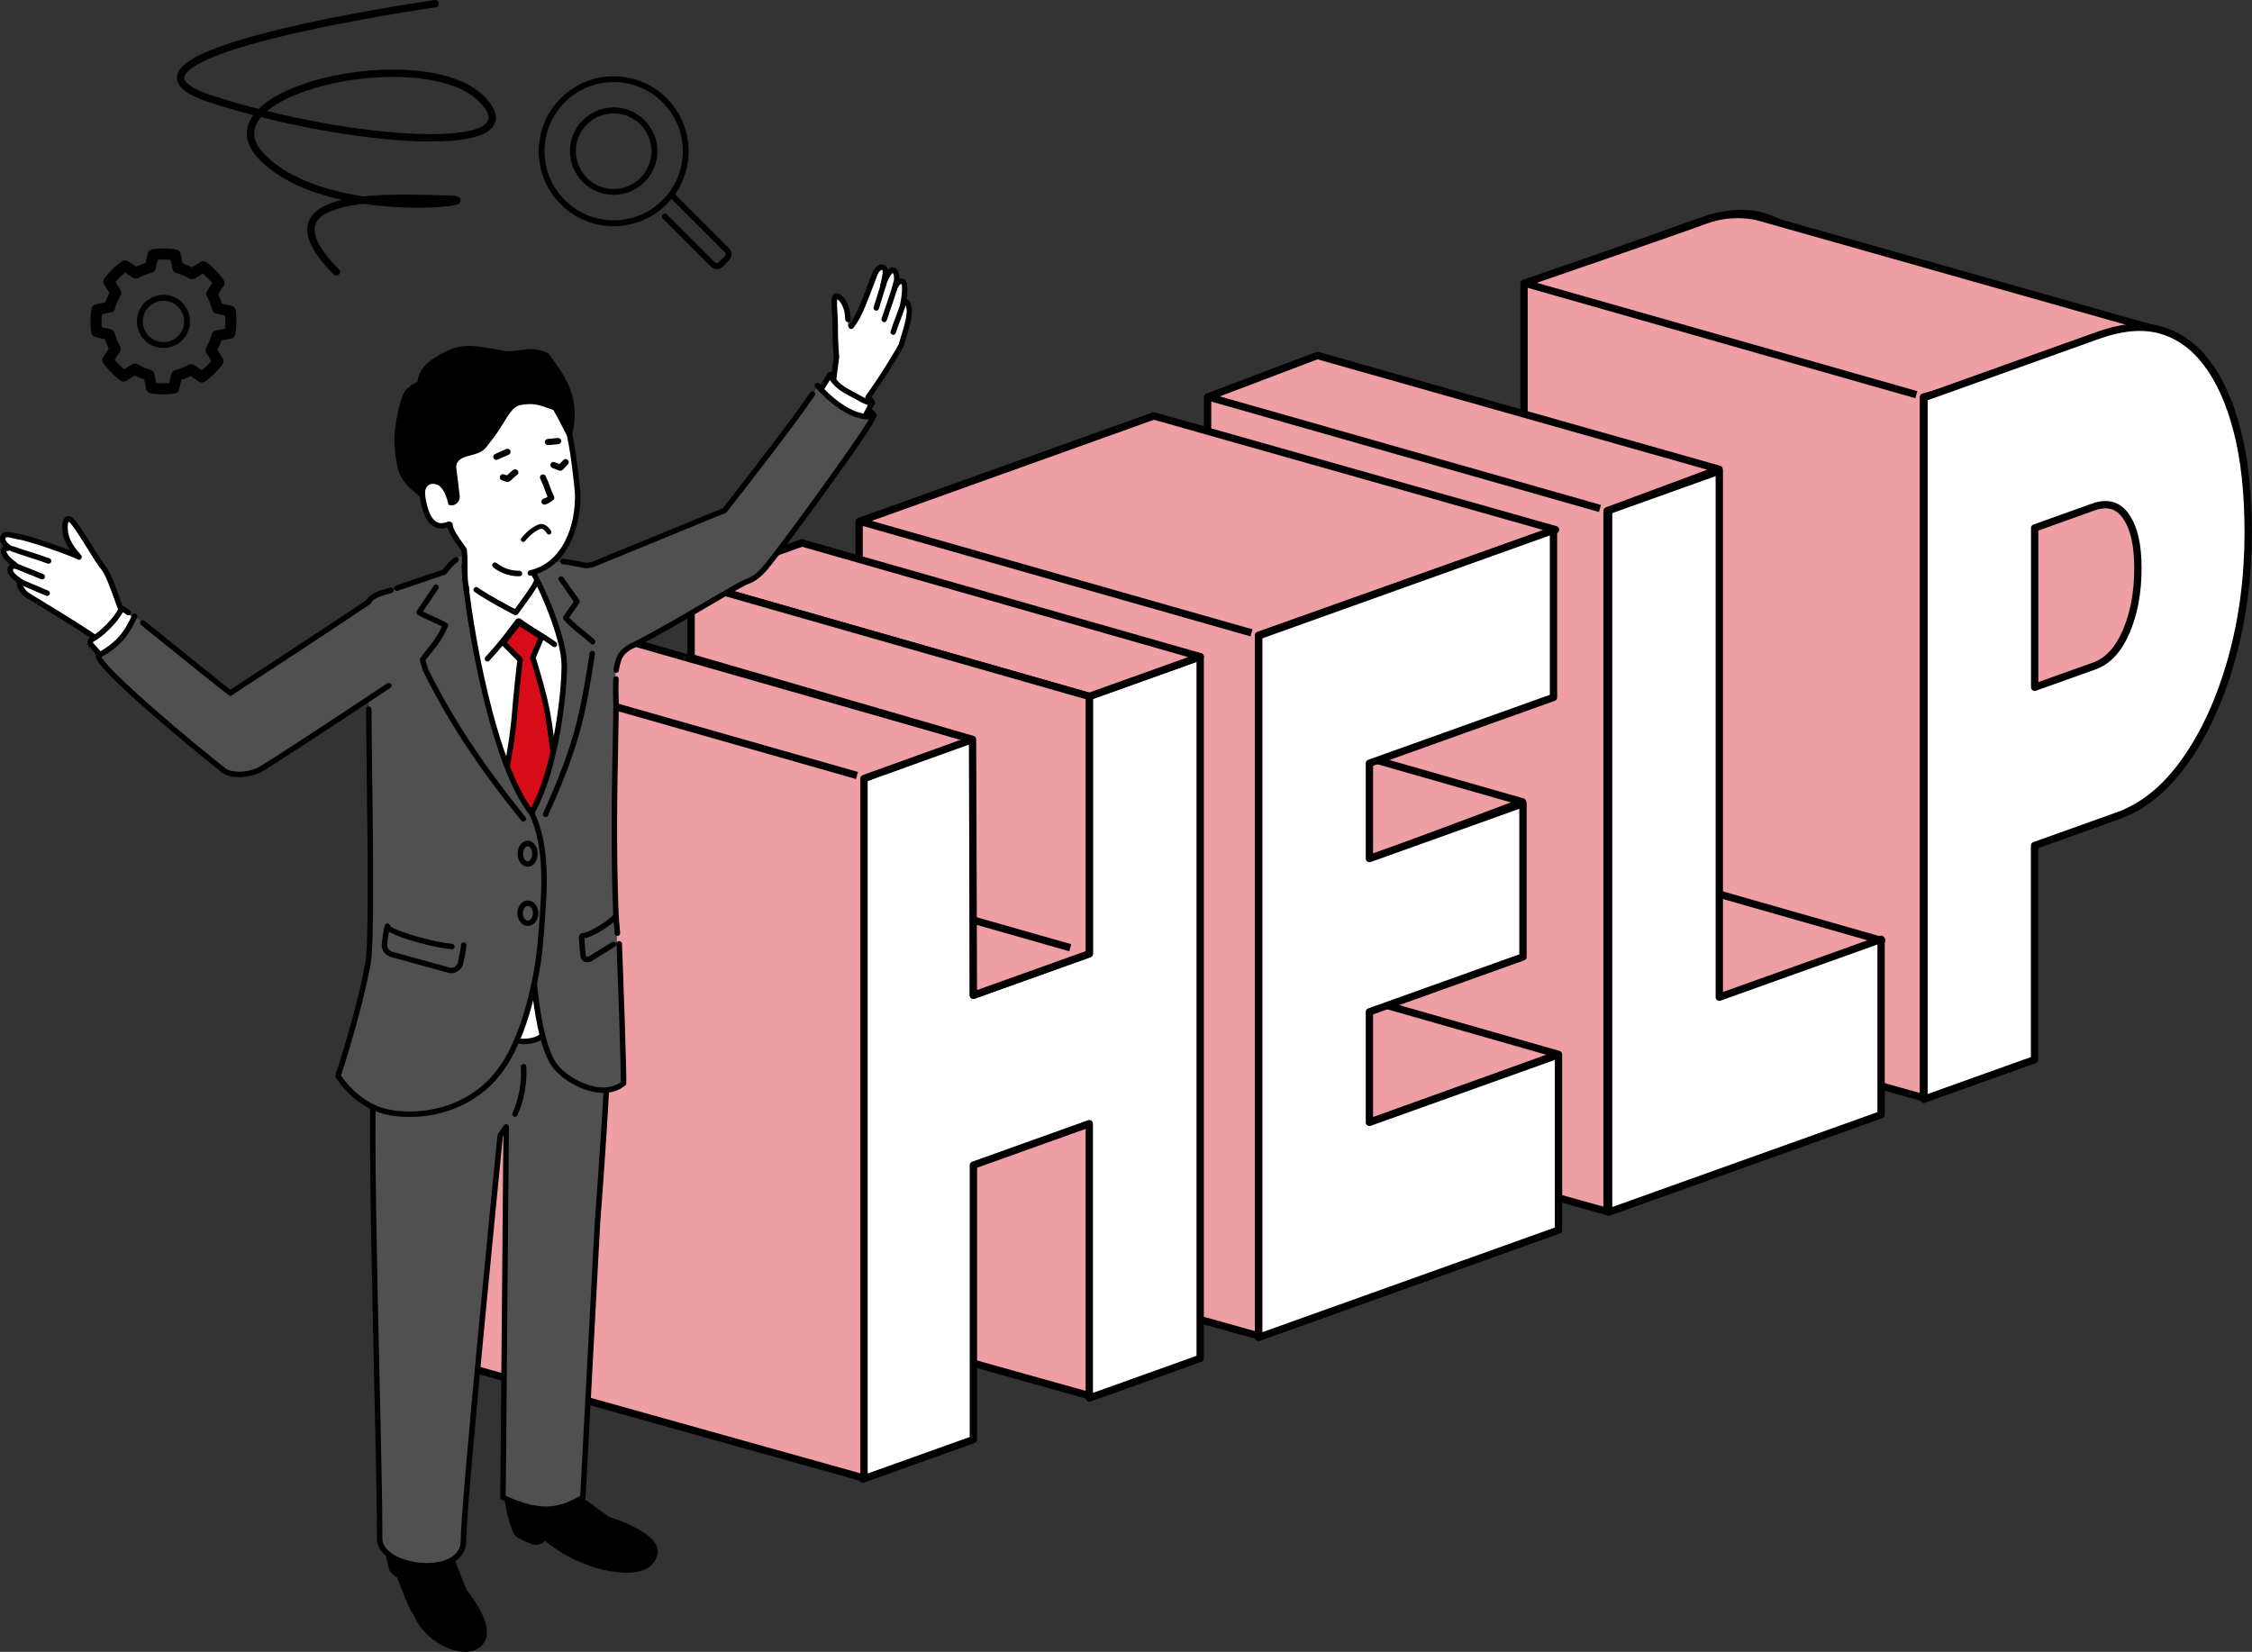 <?xml version="1.0" encoding="UTF-8"?>
<svg id="_レイヤー_2" data-name="レイヤー 2" xmlns="http://www.w3.org/2000/svg" width="414.68" height="304.18" viewBox="0 0 414.68 304.18">
  <rect x="0" y="0" width="414.68" height="304.18" fill="#333333" stroke="none"/>
  <defs>
    <style>
      .cls-1, .cls-2, .cls-3, .cls-4, .cls-5 {
        stroke-width: 0px;
      }

      .cls-1, .cls-6 {
        fill: #d70c18;
      }

      .cls-2 {
        fill: #000;
      }

      .cls-3 {
        fill: #505050;
      }

      .cls-7, .cls-8, .cls-6, .cls-9, .cls-10, .cls-11 {
        stroke: #000;
      }

      .cls-7, .cls-8, .cls-6, .cls-11 {
        stroke-width: 1.35px;
      }

      .cls-7, .cls-8, .cls-9, .cls-10 {
        fill: none;
      }

      .cls-7, .cls-6, .cls-10, .cls-11 {
        stroke-linejoin: round;
      }

      .cls-8, .cls-9 {
        stroke-miterlimit: 10;
      }

      .cls-8, .cls-9, .cls-10 {
        stroke-linecap: round;
      }

      .cls-4 {
        fill: #a7a7a7;
      }

      .cls-5 {
        fill: #fff;
      }

      .cls-9 {
        stroke-width: .88px;
      }

      .cls-10 {
        stroke-width: 2.03px;
      }

      .cls-11 {
        fill: #ef9ea3;
      }
    </style>
  </defs>
  <g id="_レイヤー_1-2" data-name="レイヤー 1">
    <g>
      <path class="cls-8" d="M80.13.68S13.9,10.14,38.9,18.25c25.01,8.11,60.42,10.81,49.81,0-10.61-10.81-52.57-1.5-40.38,10.74,12.19,12.24,43.3,7.85,34.17,7.68s-36.02-2.08-20.55,13.41"/>
      <g>
        <g>
          <path class="cls-7" d="M85.54,251.43V122.22l20.38-7.29v47.39l21.34-7.64v-47.39l20.42-7.31v129.21l-20.42,7.31v-50.53l-21.34,7.64v50.53l-20.38,7.29Z"/>
          <path class="cls-7" d="M158.46,225.33V96.12l54.28-19.43v30.78l-33.9,12.13v17.55l28.28-10.12v28.23l-28.28,10.12v20.35l34.82-12.46v32.3l-55.2,19.75Z"/>
          <path class="cls-7" d="M222.89,202.27V73.06l20.38-7.29v96.91l29.79-10.66v32.3l-50.17,17.95Z"/>
          <path class="cls-7" d="M280.96,181.49V52.28l31.98-11.45c4.45-1.59,8.31-1.93,11.58-1.01,3.27.92,6.07,2.89,8.38,5.9,2.47,3.19,4.38,7.41,5.73,12.66,1.36,5.25,2.03,11.5,2.03,18.73,0,8.25-1.03,16.04-3.08,23.36-2.06,7.32-4.88,13.53-8.48,18.63-3.59,5.1-7.74,8.49-12.43,10.17l-15.35,5.49v39.42l-20.38,7.29ZM301.34,105.61l10.97-3.92c2.5-.89,4.46-3.01,5.89-6.35,1.43-3.34,2.15-7.21,2.15-11.62s-.72-7.42-2.15-9.53c-1.43-2.12-3.46-2.71-6.08-1.77l-10.78,3.86v29.33Z"/>
        </g>
        <polygon class="cls-11" points="408.2 115.21 377.43 64.15 305.12 100.65 374.81 126.99 408.2 115.21"/>
        <path class="cls-11" d="M280.62,181.56l73.56,20.59V73.12l43.55-12.24-73.97-20.95s-4.58-1.31-9.82.65-33.31,11.59-33.31,11.59v129.39Z"/>
        <polygon class="cls-11" points="346.49 173.2 273.17 152.26 243.58 162.84 316.9 183.79 346.49 173.2"/>
        <polygon class="cls-11" points="222.36 202.51 295.92 223.09 295.92 94.07 316.55 86.41 242.58 65.46 222.36 73.12 222.36 202.51"/>
        <polygon class="cls-11" points="280.37 147.67 207.05 126.72 178.77 137.31 252.09 158.26 280.37 147.67"/>
        <polygon class="cls-11" points="286.92 194.15 213.6 173.2 178.77 185.75 252.09 206.7 286.92 194.15"/>
        <polygon class="cls-11" points="158.2 225.42 231.76 246.01 231.76 116.98 286.44 97.54 212.46 76.59 158.2 96.03 158.2 225.42"/>
        <polygon class="cls-11" points="127.43 236.55 201 257.13 201 128.11 127.44 107.16 127.43 236.55"/>
        <g>
          <g>
            <path class="cls-5" d="M158.86,272.38v-129.21l20.38-7.29v47.39l21.34-7.64v-47.39l20.42-7.31v129.21l-20.42,7.31v-50.53l-21.34,7.64v50.53l-20.38,7.29Z"/>
            <path class="cls-5" d="M231.78,246.28V117.07l54.28-19.43v30.78l-33.9,12.13v17.55l28.28-10.12v28.23l-28.28,10.12v20.35l34.82-12.46v32.3l-55.2,19.75Z"/>
            <path class="cls-5" d="M296.21,223.22V94.01l20.38-7.29v96.91l29.79-10.66v32.3l-50.17,17.95Z"/>
            <path class="cls-5" d="M354.28,202.44V73.23l31.98-11.45c4.45-1.59,8.31-1.93,11.58-1.01,3.27.92,6.07,2.89,8.38,5.9,2.47,3.19,4.38,7.41,5.73,12.66,1.36,5.25,2.03,11.5,2.03,18.73,0,8.25-1.03,16.04-3.08,23.36-2.06,7.32-4.88,13.53-8.48,18.63-3.59,5.1-7.74,8.49-12.43,10.17l-15.35,5.49v39.42l-20.38,7.29ZM374.66,126.56l10.97-3.92c2.5-.89,4.46-3.01,5.89-6.35,1.43-3.34,2.15-7.21,2.15-11.62s-.72-7.42-2.15-9.53c-1.43-2.12-3.46-2.71-6.08-1.77l-10.78,3.86v29.33Z"/>
          </g>
          <g>
            <path class="cls-7" d="M158.86,272.38v-129.21l20.38-7.29v47.39l21.34-7.64v-47.39l20.42-7.31v129.21l-20.42,7.31v-50.53l-21.34,7.64v50.53l-20.38,7.29Z"/>
            <path class="cls-7" d="M231.78,246.28V117.07l54.28-19.43v30.78l-33.9,12.13v17.55l28.28-10.12v28.23l-28.28,10.12v20.35l34.82-12.46v32.3l-55.2,19.75Z"/>
            <path class="cls-7" d="M296.21,223.22V94.01l20.38-7.29v96.91l29.79-10.66v32.3l-50.17,17.95Z"/>
            <path class="cls-7" d="M354.28,202.44V73.23l31.98-11.45c4.45-1.59,8.31-1.93,11.58-1.01,3.27.92,6.07,2.89,8.38,5.9,2.47,3.19,4.38,7.41,5.73,12.66,1.36,5.25,2.03,11.5,2.03,18.73,0,8.25-1.03,16.04-3.08,23.36-2.06,7.32-4.88,13.53-8.48,18.63-3.59,5.1-7.74,8.49-12.43,10.17l-15.35,5.49v39.42l-20.38,7.29ZM374.66,126.56l10.97-3.92c2.5-.89,4.46-3.01,5.89-6.35,1.43-3.34,2.15-7.21,2.15-11.62s-.72-7.42-2.15-9.53c-1.43-2.12-3.46-2.71-6.08-1.77l-10.78,3.86v29.33Z"/>
          </g>
        </g>
        <polygon class="cls-11" points="85.54 251.61 159.1 272.19 159.1 143.36 179.08 136.16 105.76 115.21 85.54 122.41 85.54 251.61"/>
        <polygon class="cls-11" points="221 120.93 147.68 99.98 127.26 107.29 200.58 128.24 221 120.93"/>
        <polygon class="cls-11" points="127.26 107.29 127.26 121.1 179.08 136.16 179.24 183.27 200.58 175.63 200.58 128.24 127.26 107.29"/>
        <line class="cls-6" x1="179.24" y1="169.44" x2="197.08" y2="174.52"/>
        <line class="cls-7" x1="85.54" y1="122.22" x2="157.8" y2="142.8"/>
        <line class="cls-7" x1="158.19" y1="95.96" x2="230.45" y2="116.54"/>
        <line class="cls-7" x1="222.35" y1="73.05" x2="294.61" y2="93.63"/>
        <line class="cls-7" x1="280.61" y1="52.1" x2="352.87" y2="72.68"/>
      </g>
      <g>
        <g>
          <polygon class="cls-5" points="160.8 76.42 159.81 75.49 159.18 76.79 160.8 76.42"/>
          <g>
            <path class="cls-5" d="M159.93,74.02c-.98.22-2.12-.29-3.14-.72-.92-.39-1.69-1.08-2.34-1.83-.67-.76-1.5-1.57-1.58-2.51.66.13,1.91.48,2.11.57.66.31,1.32.63,1.95.99,1.17.67,3.01,2.41,3.7,3.61-.17.04-.53-.15-.69-.12Z"/>
            <path class="cls-2" d="M160.58,74.64c-.15,0-.3-.04-.44-.08-.05-.01-.1-.03-.14-.04-1.09.22-2.26-.27-3.29-.71l-.11-.05c-.87-.37-1.69-1.01-2.53-1.96-.08-.09-.17-.19-.25-.28-.64-.72-1.37-1.53-1.45-2.51-.01-.16.05-.31.17-.42.12-.11.28-.15.43-.12.66.13,1.96.49,2.22.61.78.36,1.41.68,1.99,1.01,1.17.67,3.12,2.47,3.89,3.79.08.14.09.31.03.46-.06.15-.2.26-.35.29-.05.01-.11.02-.16.02ZM153.63,69.66c.23.4.59.8.94,1.19.09.1.18.2.26.29.73.84,1.44,1.39,2.16,1.7l.11.05c.82.35,1.74.74,2.49.68-.81-.97-2.04-2.09-2.93-2.6-.55-.32-1.16-.63-1.91-.97-.11-.05-.61-.19-1.13-.33Z"/>
          </g>
          <g>
            <path class="cls-5" d="M152.94,72.63l.57-3.15.05-.23.46-3.5c-.19-2.29-.24-3.42-.23-5.62,0-2.3-.41-3.78.45-5.18.66-1.08,1.35.2,1.76,2.53.15.83.17,1.93.16,2.44l-.04.13.74-.1c.7-.85,1.43-2.31,1.94-3.51.57-1.34,1.21-3.49,1.34-3.85.64-1.68,1.66-3.26,2.19-3.31.53-.05.58,1.45.35,2.29,0,0,.46-1.52,1.68-1.78.54-.12,1.01.74.67,2.15l-.36,1.32s.55-1.82,1.55-1.39c.82.34.03,4.19.03,4.19,0,0,.68-1,.95-.17.32,1,.15,1.64-.04,2.89-.18,1.25-.86,3.49-1.23,4.8-.09.3-3.16,5.51-6.11,9.58l-.04-.15-2.09,2.17-4.77-2.54Z"/>
            <path class="cls-2" d="M159.84,73.66c-.1,0-.21-.03-.29-.1-.23-.16-.28-.48-.11-.7,2.91-4.02,5.86-9.02,6.04-9.46.09-.32.22-.75.37-1.22.38-1.22.84-2.73.97-3.61.18-1.2.22-1.51-.03-2.33-.04.04-.09.08-.13.13-.15.18-.4.24-.61.14-.21-.1-.32-.33-.28-.56.33-1.62.43-3.28.23-3.64-.06-.02-.11,0-.15.01-.28.13-.57.72-.68,1.08-.08.26-.36.41-.62.34-.26-.08-.42-.35-.35-.62l.36-1.32c.19-.8-.02-1.37-.17-1.54-.53.38-1.09,1.71-1.34,2.59-.07.27-.35.43-.62.35-.27-.07-.43-.35-.36-.62.18-.67.36-1.53.46-2.23.06-.39-.04-.61-.13-.64-.14-.04-.52.19-.82.9-.04.1-.21.54-.44,1.15-.55,1.46-1.48,3.9-1.89,4.85-.43,1.01-1.27,2.84-2.16,3.81-.19.21-.51.22-.71.03-.21-.19-.22-.51-.03-.71.57-.62,1.29-1.91,1.97-3.52.4-.94,1.32-3.37,1.87-4.82.23-.62.4-1.06.45-1.17.56-1.36,1.43-1.65,2.02-1.49.37.1.71.42.84.94.15-.16.31-.28.48-.37.31-.16.67-.12.97.11.39.3.71.99.67,1.9.26-.07.53-.05.79.06.49.21.95,1.04.51,3.75.03,0,.06,0,.08.01.18.03.52.17.69.69.35,1.1.28,1.57.1,2.83-.14.99-.61,2.48-1.01,3.8-.14.46-.27.88-.37,1.23-.12.43-3.35,5.83-6.18,9.74-.1.14-.25.21-.41.21Z"/>
            <path class="cls-2" d="M153.47,70.53s-.04,0-.07,0c-.28-.04-.47-.29-.43-.56l.55-4.23c-.19-2.31-.23-3.47-.23-5.61,0-1-.05-1.81-.1-2.54-.06-.94-.12-1.76-.02-2.65.07-.66.48-.91.85-.92,1-.03,2.17,1.57,2.49,3.37.07.39.12.86.14,1.4.01.28-.2.51-.48.53-.29.01-.51-.2-.53-.48-.02-.49-.07-.93-.13-1.27-.24-1.39-.98-2.27-1.34-2.49-.08.79-.03,1.52.03,2.44.05.74.1,1.57.1,2.6,0,2.14.04,3.24.23,5.57,0,.04,0,.07,0,.11l-.56,4.28c-.03.25-.25.44-.5.44Z"/>
            <path class="cls-2" d="M162.81,59.33c-.06,0-.11,0-.17-.03-.26-.09-.4-.38-.31-.64l.36-1.04q.65-1.86,1.46-4.38l.03-.08c.09-.26.37-.41.63-.33.26.09.41.37.33.63l-.03.08q-.81,2.54-1.47,4.41l-.36,1.04c-.07.21-.27.34-.48.34Z"/>
            <path class="cls-2" d="M164.47,61.66c-.05,0-.1,0-.15-.02-.26-.09-.41-.37-.33-.63.32-.98.6-1.74.88-2.46.27-.72.55-1.46.86-2.41.09-.26.37-.41.63-.33.26.09.41.37.33.63-.32.98-.6,1.74-.88,2.46-.27.72-.55,1.46-.86,2.41-.07.21-.27.35-.48.35Z"/>
            <path class="cls-2" d="M161.35,57.21c-.05,0-.1,0-.15-.02-.26-.09-.41-.37-.33-.63.31-.97.49-1.56.67-2.15.18-.6.36-1.19.67-2.17.09-.26.37-.41.63-.33.26.09.41.37.33.63-.31.97-.49,1.56-.67,2.15-.18.6-.36,1.19-.67,2.17-.07.21-.27.35-.48.35Z"/>
          </g>
          <path class="cls-3" d="M134.01,93.73l-27.85,11.42v19.24c16.27-8.56,26.92-15.75,31.65-17.4,6.1-2.12.94-9.64-.52-13.03l-3.29-.23Z"/>
          <g>
            <path class="cls-5" d="M152.85,68.99s-1.87,2.92-1.82,3.05c.83,2.08,4.96,6,7.66,5.47.32-.06,1.83-3.25,1.83-3.25-1.22-.22-2.7-1.2-4.58-2.2-1.6-.86-2.64-2.04-3.09-3.06Z"/>
            <path class="cls-2" d="M158.16,78.06c-1.65,0-3.37-1.16-4.31-1.91-1.51-1.2-2.83-2.78-3.28-3.92-.11-.28-.15-.37,1.86-3.51.1-.16.28-.25.46-.23.18.01.35.13.42.3.47,1.06,1.54,2.11,2.87,2.82.47.25.91.5,1.33.73,1.22.68,2.27,1.27,3.1,1.42.15.03.29.13.36.27.07.14.07.3,0,.45-1.62,3.41-1.95,3.48-2.19,3.53-.21.04-.42.06-.63.06ZM151.58,72.03c.91,1.91,4.55,5.33,6.89,5,.24-.3.81-1.38,1.33-2.44-.84-.28-1.76-.79-2.79-1.37-.41-.23-.85-.48-1.31-.72-1.22-.65-2.23-1.54-2.88-2.52-.55.87-1.06,1.71-1.24,2.06Z"/>
          </g>
          <path class="cls-3" d="M140.33,104.59c1.71-.63,21.02-27.45,20.52-28-2.58,1.78-7.7-2.5-10.33-5.61-.18,2.08-21.12,28.48-21.12,28.48l10.93,5.13Z"/>
          <g>
            <path class="cls-2" d="M93.29,275.34c.04-1.86,2.59-4.95,4.99-5.68l13.65,9.97s9.41,2.82,8.8,6.34c-.75,4.33-7.04,3.48-11,2.4-4.55-1.57-6.56-2.87-9.43-5.1h0c-.49.74-1.42,1.05-2.25.75,0,0-2.04-.8-2.8-1.35-.76-.56-1.99-5.46-1.95-7.32Z"/>
            <path class="cls-2" d="M115.4,289.6c-2.09,0-4.29-.48-5.77-.89-4.35-1.5-6.44-2.76-9.28-4.95-.61.65-1.56.9-2.43.59-.1-.04-2.1-.83-2.9-1.4-.94-.68-2.14-5.79-2.09-7.62.05-2.11,2.79-5.26,5.24-6.02.11-.03.23-.01.32.05l13.6,9.94c.89.27,9.63,3.05,8.99,6.73-.2,1.16-.78,2.05-1.73,2.66-1.06.67-2.48.91-3.94.91ZM100.29,282.91c.08,0,.16.03.22.08,2.98,2.32,4.93,3.53,9.33,5.05,1.92.52,6.69,1.59,9.12.05.78-.5,1.24-1.21,1.41-2.17.46-2.63-6.01-5.18-8.55-5.93-.04-.01-.08-.03-.11-.05l-13.5-9.86c-2.25.8-4.53,3.69-4.56,5.29h0c-.04,1.93,1.24,6.61,1.8,7.02.72.52,2.7,1.3,2.72,1.31.67.24,1.42-.01,1.82-.61.06-.08.14-.14.24-.16.02,0,.04,0,.06,0ZM93.29,275.34h0,0Z"/>
          </g>
          <g>
            <path class="cls-2" d="M73,279.33c1.1-1.64,6.06-.94,8.63-.24,0,0,.7,4.2,1.23,6.43.53,2.23,2.81,7.53,2.81,7.53,0,0,6.42,7.56,2.19,10.16-3.6,2.21-9.59-1.98-10.97-5.18-1.69-2.89-1.89-3.77-3.5-7.81,0,0-.71-.31-1.29-1.05,0,0-.64-2.03-.72-3.16-.07-1,.52-5.04,1.62-6.68Z"/>
            <path class="cls-2" d="M85.54,304.18c-.69,0-1.42-.12-2.19-.36-2.81-.89-5.79-3.35-6.78-5.63-1.34-2.29-1.75-3.34-2.65-5.65-.23-.59-.49-1.26-.81-2.06-.26-.14-.81-.48-1.29-1.09-.03-.03-.05-.07-.06-.11-.03-.08-.65-2.08-.74-3.24-.07-.99.51-5.15,1.68-6.9h0c1.33-1.98,6.96-.95,9.02-.38.14.04.24.15.26.29,0,.04.7,4.21,1.23,6.4.49,2.06,2.54,6.88,2.77,7.42.43.52,4.15,5.09,3.63,8.35-.16.99-.68,1.76-1.56,2.31-.73.45-1.57.67-2.51.67ZM72.43,288.99c.51.62,1.1.89,1.11.89.09.04.16.11.19.2.34.86.62,1.57.86,2.19.89,2.28,1.29,3.32,2.61,5.57,0,.01.01.03.02.04.9,2.07,3.75,4.43,6.35,5.25,1.12.35,2.75.6,4.11-.23.7-.43,1.1-1.02,1.23-1.81.49-3.07-3.47-7.77-3.51-7.81-.02-.03-.04-.06-.06-.09-.09-.22-2.3-5.35-2.83-7.59-.46-1.92-1.04-5.31-1.2-6.22-2.8-.73-7.13-1.17-8.01.15-1.07,1.6-1.62,5.55-1.56,6.45.07.97.58,2.67.68,3.02Z"/>
          </g>
          <g>
            <path class="cls-4" d="M83.17,260.58c-.96,7.14-1.72,14.09-1.22,19.64.14,1.49.32,2.99.65,4.49.31,1.45-.34,2.95-2.19,2.99-1.08.02-5.2-1.3-6.23-3.68-.6-1.38,0-1.66.16-4.93.22-4.31.28-13.98-.28-19.69,2.15.2,8.37,1.42,9.12,1.19Z"/>
            <path class="cls-2" d="M80.38,288.2c-1.27,0-5.54-1.37-6.67-3.99-.42-.97-.33-1.53-.17-2.47.1-.6.23-1.41.3-2.69.23-4.47.27-14.02-.28-19.61l-.06-.61.61.06c.86.08,2.31.31,3.84.56,1.85.3,4.65.74,5.09.65l.75-.22-.11.78c-1.07,7.96-1.69,14.32-1.22,19.52.16,1.77.36,3.13.64,4.43.21.99.03,1.94-.5,2.61-.35.44-1,.96-2.17.98-.01,0-.02,0-.03,0ZM74.61,259.96c.49,5.7.45,14.81.23,19.15-.07,1.33-.21,2.18-.31,2.8-.15.91-.2,1.21.1,1.91.93,2.15,4.82,3.38,5.74,3.38h.02c.63-.01,1.1-.22,1.4-.6.34-.44.46-1.08.31-1.77-.29-1.34-.49-2.74-.65-4.55-.47-5.16.11-11.41,1.14-19.16-.86-.04-2.39-.28-4.81-.66-1.2-.19-2.34-.37-3.17-.48Z"/>
          </g>
          <path class="cls-3" d="M93,207.05l-.37,68.73c5.95,2.72,9.65,3.03,14.71-.04l2.7-50.79s2.25-28.07,2.14-40.39c-.04,1.65-42.35.22-42.35.22,0,0-1.08,7.71-1.17,20.46-.15,21.78,1.26,61.74,1.26,78.1,0,5.6,15.44,7.43,15.44.39s6.56-75.11,6.56-75.11l1.1-1.58Z"/>
          <path class="cls-2" d="M78.63,288.83c-4.44,0-9.22-2.09-9.22-5.48,0-7.07-.27-18.73-.55-31.08-.37-16.25-.79-34.66-.71-47.03,0-.39,0-.79.01-1.17,0-.28.23-.5.5-.5h0c.28,0,.5.23.5.51,0,.38,0,.77-.01,1.17-.08,12.35.34,30.76.71,47,.28,12.35.55,24.02.55,31.1,0,2.67,4.25,4.47,8.21,4.47,3,0,6.21-1.07,6.21-4.08,0-6.91,6.5-71.94,6.77-74.7,0-.09.04-.17.09-.24l1.1-1.58c.13-.18.36-.26.57-.19.21.07.35.26.35.48l-.58,67.94c5.86,2.63,9.27,2.62,13.71-.01l2.68-50.52c.01-.15,1.06-13.35,1.69-25.47.01-.28.25-.49.53-.48.28.01.49.25.48.53-.62,12.14-1.68,25.35-1.69,25.48l-2.7,50.77c0,.17-.1.32-.24.4-5.53,3.36-9.6,2.62-15.18.07-.18-.08-.3-.26-.29-.46l.57-66.63-.09.13c-.33,3.34-6.76,67.76-6.76,74.47,0,3.14-2.77,5.08-7.22,5.08Z"/>
          <path class="cls-5" d="M83.37,105.68c1.95-2.79,4.61-4.49,7.76-3.47,3.16,1.02,5.57-.09,9.2,5.57,3.62,5.67,7.52,18.02,5.02,28.43-2.51,10.4-1.33,53.12-1.33,53.12,0,0-15.48,6.36-20.23-.16-7.17-21.13,4.4-51.74,3.44-55.94-1.77-7.71-6.32-19.14-6.6-22.39-.28-3.25,2.73-5.17,2.73-5.17Z"/>
          <g>
            <path class="cls-1" d="M95.53,114.67l-2.86,3.68,3.1,3.13s-.72,6.09-.97,9.53c-.34,4.68-1.45,10.34-1.45,10.34l1.07,9,3.4,5.45,2.43-1.99,1.83-13.26s-.62-5.82-1.4-9.89c-.78-4.04-2.57-9.55-2.57-9.55l1.61-3.78-4.19-2.66Z"/>
            <path class="cls-2" d="M97.69,156.55l-3.76-6.03-1.09-9.19.02-.08c.01-.06,1.11-5.69,1.44-10.28.22-3.02.81-8.14.94-9.31l-3.24-3.27,3.41-4.39,4.94,3.13-1.7,4c.31.99,1.83,5.82,2.53,9.43.78,4.04,1.4,9.88,1.41,9.93v.06s-1.86,13.51-1.86,13.51l-3.03,2.48ZM94.9,150.17l3.04,4.87,1.84-1.5,1.8-13c-.07-.63-.66-6.01-1.39-9.79-.76-3.96-2.53-9.44-2.55-9.49l-.06-.18,1.51-3.56-3.44-2.18-2.31,2.97,2.96,2.98-.03.24c0,.06-.72,6.12-.97,9.51-.32,4.35-1.31,9.62-1.44,10.32l1.04,8.81Z"/>
          </g>
          <path class="cls-3" d="M113.4,168.33c-.74-19.62.24-36.61-.04-43.1-.06-1.37-.07-3.26,1.87-5.88-1.25-3.36-2.34-12.61-4.9-14.15-2.18-1.31-3.62-1.24-5.84-1.62-1.83-.32-7.43-.14-7.43-.14,2.22,3.49,6.85,13.67,6.85,19.05s-1.6,19.24-5.88,26.85c-1.04,15.8-.54,39.49,3.82,46.43,1.96,3.12,8.99,6.99,12.96,3.69.1-.26-1.19-25.32-1.4-30.71,0-.14-.01-.29-.02-.43Z"/>
          <path class="cls-2" d="M113.68,172.37c-.27,0-.49-.21-.5-.48,0-.08-.07-.82-.13-1.55-.12-1.37-.13-1.52-.13-1.56-.49-12.42-.27-23.17-.11-31.02.09-4.66.17-8.34.06-10.76l.05-1.98c0-.28.24-.49.52-.49.28,0,.5.24.49.52l-.05,1.94c.11,2.42.03,6.11-.06,10.78-.16,7.84-.37,18.57.11,30.96,0,.06.07.78.13,1.51.12,1.36.13,1.55.14,1.59.01.28-.21.51-.48.52,0,0-.01,0-.02,0Z"/>
          <path class="cls-2" d="M111.07,201.24c-.45,0-.92-.04-1.4-.11-3.52-.56-6.95-3.02-8.24-5.07-4.63-7.36-4.87-31.98-3.9-46.73,0-.08.03-.15.06-.21,4.11-7.31,5.81-20.94,5.81-26.6,0-5.05-4.39-15.03-6.77-18.78-.1-.16-.11-.37,0-.53.1-.16.29-.26.47-.24.06,0,1.6.14,3.27.47.27.05.45.32.4.59-.05.27-.32.45-.59.4-.8-.16-1.58-.27-2.16-.34,2.45,4.24,6.4,13.37,6.4,18.44s-1.48,19.07-5.88,27c-1.15,17.62-.22,39.69,3.75,46.01,1.15,1.82,4.36,4.1,7.55,4.61,1.25.2,3.03.2,4.49-.91.01-1.99-.47-17.83-.81-25.42-.01-.28.2-.51.48-.53.3,0,.51.2.53.48.16,3.65.95,25.43.77,25.9-.03.08-.08.15-.15.2-1.1.91-2.48,1.38-4.06,1.38Z"/>
          <path class="cls-3" d="M85.49,104.06c0,4.75,4.35,35.44,12.44,45.71,3.21,6.81,2.22,15.47,1.66,22.82-.69,9.12-3.32,17.83-6.38,22.87-6.24,10.28-18.12,10.64-23.15,8.97-5.03-1.67-7.82-6.31-7.82-6.31,0,0,3.71-11.05,5.51-20.63,1.01-5.37-.04-39.66.1-47.2.14-7.45,1.21-20.45,4.17-21.47,4.25-1.47,9.77-3.49,9.77-3.49,1.51-1.94,2.05-2.14,3.48-3.18,1.39-1.03.35,1.15.22,1.91Z"/>
          <path class="cls-2" d="M75.4,205.68c-2.21,0-4.13-.32-5.49-.77-5.15-1.71-7.98-6.33-8.09-6.53-.08-.13-.09-.28-.05-.42.04-.11,3.72-11.13,5.49-20.57.68-3.63.44-21.76.27-34.99-.06-4.9-.12-9.13-.12-11.82,0-.28.23-.5.5-.5h0c.28,0,.5.23.5.5,0,2.69.05,6.92.12,11.81.17,13.28.41,31.47-.29,35.19-1.64,8.75-4.91,18.83-5.45,20.47.58.87,3.21,4.5,7.43,5.9,4.68,1.55,16.36,1.45,22.56-8.75,3.19-5.25,5.66-14.14,6.31-22.65.04-.55.09-1.12.13-1.68.54-6.87,1.16-14.66-1.72-20.84-8.16-10.43-12.51-41.09-12.51-45.98,0-.28.23-.5.5-.5s.5.23.5.5c0,2.24,1.06,11.06,3.17,20.68,1.82,8.29,4.89,19.3,9.16,24.72.02.03.04.06.06.1,3.02,6.42,2.39,14.38,1.84,21.4-.04.57-.09,1.13-.13,1.68-.66,8.79-3.14,17.63-6.45,23.09-4.71,7.76-12.46,9.96-18.24,9.96Z"/>
          <path class="cls-2" d="M73.07,108.82c-.21,0-.4-.13-.48-.34-.09-.26.05-.55.31-.64,3.78-1.31,7.79-2.66,8.59-2.93.94-1.2,1.52-1.73,2.19-2.23.22-.17.54-.12.7.1.17.22.12.54-.1.7-.62.46-1.16.97-2.09,2.17-.06.08-.14.14-.24.17-.04.02-4.53,1.53-8.72,2.98-.05.02-.11.03-.16.03Z"/>
          <path class="cls-2" d="M109.15,118.68c-.12,0-.24-.04-.34-.13-.79-.72-1.42-1.22-2.03-1.71-.93-.74-1.8-1.43-2.97-2.72-.15-.17-.17-.42-.05-.61.34-.54.7-1.04,1.05-1.53.28-.39.56-.78.83-1.2l-2.72-3.87c-.16-.23-.11-.54.12-.7.23-.16.54-.11.7.12l2.92,4.14c.12.17.12.39.01.56-.34.54-.7,1.04-1.05,1.53-.27.37-.54.76-.81,1.16.98,1.05,1.73,1.64,2.58,2.32.63.5,1.27,1.01,2.09,1.76.2.19.22.51.03.71-.1.11-.23.16-.37.16Z"/>
          <path class="cls-2" d="M100.47,150.47c-.07,0-.14-.01-.21-.04-.25-.11-.37-.41-.25-.67,5.63-12.52,6.76-17.75,8.56-29.5.04-.27.3-.46.57-.42.27.04.46.3.42.57-1.81,11.86-2.96,17.13-8.64,29.76-.08.19-.27.3-.46.3Z"/>
          <path class="cls-2" d="M96.38,151.31c-.15,0-.29-.06-.39-.19-8.08-10.02-13.5-18.27-18.11-27.58-.01-.03-.02-.05-.03-.08l-.53-1.84c-.04-.15-.02-.3.07-.43.31-.44.68-.9,1.07-1.39.92-1.13,2.04-2.51,2.91-4.44-.52-.28-1.27-.62-1.99-.94-1-.45-1.95-.87-2.5-1.23-.11-.07-.19-.19-.22-.32-.03-.13,0-.27.08-.38l3.13-4.64c.16-.23.47-.29.7-.14.23.16.29.47.14.7l-2.83,4.2c.51.27,1.22.59,1.91.9,1,.45,1.95.87,2.5,1.23.2.13.28.39.19.61-.95,2.28-2.22,3.84-3.24,5.09-.32.4-.63.77-.89,1.13l.45,1.56c4.58,9.22,9.96,17.4,17.97,27.35.17.22.14.53-.08.71-.09.08-.2.11-.32.11Z"/>
          <path class="cls-2" d="M89.76,121.81c-.12,0-.24-.04-.34-.13-.2-.19-.22-.51-.03-.71,2.14-2.32,3.28-3.82,4.37-5.27.41-.54.81-1.06,1.24-1.62.17-.22.49-.25.71-.08.22.17.25.49.08.71-.43.55-.83,1.07-1.23,1.6-1.11,1.47-2.26,2.98-4.44,5.34-.1.11-.23.16-.37.16Z"/>
          <path class="cls-2" d="M102.11,119.17c-.1,0-.21-.03-.3-.1-1.05-.77-2-1.35-3-1.97-1.08-.66-2.2-1.35-3.53-2.33-.22-.16-.27-.48-.11-.7.16-.22.48-.27.7-.11,1.3.95,2.39,1.63,3.46,2.28,1.02.63,1.98,1.22,3.07,2.02.22.16.27.48.11.7-.1.13-.25.21-.41.21Z"/>
          <path class="cls-2" d="M97.16,159.61c-1.03,0-1.84-1.05-1.84-2.4s.81-2.4,1.84-2.4,1.84,1.05,1.84,2.4-.81,2.4-1.84,2.4ZM97.16,155.83c-.4,0-.84.57-.84,1.39s.44,1.39.84,1.39.84-.57.84-1.39-.44-1.39-.84-1.39Z"/>
          <path class="cls-2" d="M97.2,170.52c-1.07,0-1.94-1.06-1.94-2.35s.87-2.35,1.94-2.35,1.94,1.06,1.94,2.35-.87,2.35-1.94,2.35ZM97.2,166.82c-.5,0-.93.62-.93,1.35s.43,1.35.93,1.35.93-.62.93-1.35-.43-1.35-.93-1.35Z"/>
          <path class="cls-2" d="M83.08,179.2c-.2,0-.4-.03-.6-.08l-10.53-2.91c-1.11-.31-1.81-1.4-1.64-2.53.02-.23.16-1.92.56-3.26.07-.25.33-.4.58-.35.22.04.37.22.4.43.69.85,7.49,2.93,11.41,3.31.28.03.48.27.45.55-.03.28-.27.48-.55.45-3.07-.29-9.43-1.94-11.54-3.24-.23,1.1-.31,2.2-.31,2.21,0,.02,0,.03,0,.05-.11.64.28,1.25.91,1.42l10.53,2.91c.34.1.7.04,1-.14.3-.19.51-.49.57-.84.29-1.3.58-2.82.56-3.13-.02-.28.19-.52.47-.54.28-.02.52.19.54.47.04.61-.48,2.94-.58,3.4-.11.6-.49,1.15-1.03,1.49-.36.23-.78.34-1.2.34ZM71.86,170.61h0s0,0,0,0Z"/>
          <path class="cls-2" d="M108.12,177.19c-.17,0-.33-.03-.49-.09-.26-.1-.71-.4-.78-1.21,0-.01-.19-1.99-.27-3.18-.02-.24.07-.47.23-.65.17-.18.41-.28.66-.28,0,0,0,0,.01,0,.73,0,4.26-1.91,5.58-3.44.18-.21.5-.24.71-.06.21.18.24.5.06.71-1.36,1.59-4.96,3.66-6.23,3.79.08,1.19.26,3,.26,3.02.01.12.04.32.15.36.17.07.55-.07.73-.22.02-.02.04-.04.07-.05l3.9-2.42c.24-.15.55-.07.69.16.15.24.07.55-.16.69l-3.87,2.4c-.31.26-.79.47-1.25.47Z"/>
          <path class="cls-5" d="M106.18,90.57s-.79-12.04-4.03-15.57c-3.27-4.89-6.25-3.82-11.14-6.72-8.72-4.41-10.27,8.54-10.23,18.67.11,6.52,1.32,8.47,2.89,11.38.57,1.33,1.05,1.91,1.87,3.03.21,1.69-.04,3.3.08,5.44.63,1.41,4.45,4.81,9.26,6.12.58.16.82.42,1.21-1.58.27-1.38.64-3.54.54-5.65,6.66-.82,10.05-7.65,9.55-15.12Z"/>
          <g>
            <path class="cls-2" d="M78.75,92.82c-1.48-2.86-3.01-2.64-4.56-5.44-.7-1.26-1.09-5.09-1.09-6.58,0-2.11,1.02-7.88,2.19-8.91,1.19-1.05,1.98-1.06,2.03-1.47.36-3.01,3.07-4.34,5.53-5.53,3.01-1.46,6.89-.27,10.33.27,2.99,0,4.45-1.03,7.43.25,2.58,3.64,5.91,7.41,4.21,14.59-.2-.4-1.68-3.4-2.62-4.95-2.83-1.01-3.71-1.42-6.42-1.01-2.15.32-3.08,3.26-5.28,6.18-.26.34-1.01,1.28-1.26,1.64-1.3,1.89-4.27,1.07-5.48,3.02-.22.36-.34.92-.27,1.35.21,1.43.46,3.69.63,5.16.08.71-.59,1.28-1.28,1.09l-.12-.03s-.55-1.98-1.21-2.57c-.88-.8-1.86-.17-2.27,1.04-.24.7-.32,1.15-.49,1.88Z"/>
            <path class="cls-2" d="M78.94,94.27l-.63-1.22c-.71-1.37-1.42-1.98-2.18-2.63-.77-.66-1.57-1.34-2.37-2.79-.81-1.46-1.16-5.52-1.15-6.82,0-1.86.95-8.04,2.37-9.28.66-.58,1.21-.86,1.57-1.05.11-.06.24-.12.3-.17.43-3.24,3.41-4.68,5.8-5.85,2.6-1.26,5.7-.68,8.7-.12.65.12,1.27.24,1.89.34.93,0,1.7-.11,2.45-.21,1.62-.22,3.01-.41,5.14.5l.13.06.08.12c.21.29.42.59.64.88,2.47,3.42,5.27,7.29,3.66,14.12l-.32,1.34-.73-1.45c-.4-.79-1.57-3.15-2.4-4.54l-.36-.13c-2.42-.87-3.24-1.17-5.65-.8-1.25.19-2.1,1.56-3.17,3.3-.51.82-1.09,1.76-1.78,2.68-.09.12-.25.32-.42.54-.3.38-.67.86-.83,1.08-.75,1.09-1.95,1.4-3.01,1.68-1.04.27-1.94.51-2.45,1.32-.16.26-.25.7-.2,1.02.2,1.41.45,3.59.63,5.18.06.5-.14.99-.52,1.32-.38.33-.9.44-1.39.31l-.4-.11-.08-.27c-.2-.71-.66-1.98-1.06-2.34-.32-.29-.54-.23-.61-.21-.33.09-.65.48-.84,1.03-.19.55-.27.93-.39,1.45l-.39,1.72ZM80.69,89.04c.41,0,.81.17,1.16.49.6.54,1.07,1.89,1.27,2.51.12,0,.23-.04.33-.12.13-.11.2-.27.18-.45-.17-1.58-.42-3.75-.62-5.15-.08-.55.06-1.23.35-1.69.72-1.16,1.96-1.48,3.05-1.77.98-.26,1.91-.5,2.44-1.27.17-.25.54-.72.86-1.13.17-.22.32-.41.41-.53.67-.89,1.23-1.8,1.73-2.61,1.16-1.88,2.17-3.51,3.88-3.77,2.67-.4,3.69-.04,6.15.85l.69.25.09.15c.6.99,1.41,2.55,1.98,3.67.84-5.49-1.5-8.73-3.77-11.87-.19-.26-.37-.52-.56-.77-1.8-.74-2.99-.58-4.48-.38-.75.1-1.61.22-2.62.22h-.04s-.04,0-.04,0c-.64-.1-1.31-.23-1.96-.35-2.84-.53-5.77-1.09-8.07.03-2.42,1.17-4.92,2.39-5.25,5.13-.06.46-.43.66-.83.87-.34.18-.81.42-1.37.92-.94.82-2.01,6.17-2.02,8.53,0,1.56.41,5.23,1.02,6.33.72,1.29,1.41,1.89,2.15,2.52.58.5,1.17,1,1.76,1.84.06-.22.13-.45.22-.72.3-.88.88-1.51,1.54-1.68.13-.03.25-.05.38-.05Z"/>
          </g>
          <path class="cls-5" d="M78.21,90.25c.28-.9,1.12-1.37,1.86-1.2.74.17,1.36.85,1.77,1.66.41.81.64,1.75.86,2.68,0,0,.56,3.69-1.43,3.3-2.48-.48-2.95-4.15-2.95-4.15-.17-.75-.34-1.57-.11-2.3Z"/>
          <path class="cls-2" d="M81.29,97.32c-2.51,0-3.31-2.86-3.58-3.81-.2-.72-.64-2.5-.35-3.58.19-.73.59-1.27,1.15-1.57.65-.35,1.49-.37,2.42-.06.26.09.41.37.32.64-.09.26-.37.41-.64.32-.65-.22-1.23-.22-1.62,0-.31.17-.53.49-.65.95-.15.57-.01,1.76.35,3.05.59,2.1,1.42,3.08,2.61,3.08.01,0,.03,0,.04,0,.17,0,.68-.09,1.15-.29.26-.11.55,0,.66.26.11.26,0,.55-.26.66-.56.24-1.19.37-1.53.38-.02,0-.04,0-.06,0Z"/>
          <path class="cls-2" d="M97.63,106.02c-.23,0-.44-.16-.49-.39-.06-.27.11-.54.38-.6,6.02-1.35,8.53-8.11,8.35-14.2,0-.03-.57-6.39-1.44-10.46-.06-.27.12-.54.39-.6.27-.06.54.12.6.39.88,4.13,1.46,10.54,1.46,10.61.19,6.54-2.55,13.77-9.13,15.25-.04,0-.07.01-.11.01Z"/>
          <path class="cls-2" d="M94.96,113.29c-.08,0-.15-.02-.23-.05-.19-.09-4.58-2.33-7.32-4.22-.23-.16-.29-.47-.13-.7.16-.23.47-.29.7-.13,2.23,1.54,5.69,3.36,6.83,3.95,1.62-2.17,3.28-4.55,3.4-4.98.04-.28.3-.46.57-.42.28.04.46.31.42.58-.1.69-2.45,3.9-3.84,5.76-.1.13-.25.2-.4.2Z"/>
          <path class="cls-2" d="M85.91,109.4c-.25,0-.46-.18-.5-.44-.02-.11-.06-.52-.12-.95-.06-.48-.14-1.13-.15-1.23,0-.02,0-.04,0-.07-.05-.93-.05-1.76-.06-2.55,0-.96,0-1.87-.11-2.76-1.67-2.25-2.68-3.84-2.59-4.81.03-.28.28-.48.55-.45.28.03.48.27.45.55-.07.8,1.78,3.29,2.48,4.22.05.07.08.15.1.24.13,1,.13,1.98.13,3.02,0,.78,0,1.59.05,2.5.02.16.06.48.15,1.24.05.43.1.83.11.94.04.28-.16.53-.43.57-.02,0-.04,0-.07,0Z"/>
          <path class="cls-2" d="M100.25,92.93c-.23,0-.45-.15-.53-.38-.1-.29.06-.61.35-.7.32-.11.52-.21.76-.38-.28-.62-.44-1.07-.6-1.51-.19-.52-.36-1.01-.75-1.81-.13-.28-.02-.61.26-.74.27-.13.61-.02.74.26.41.85.6,1.39.79,1.92.19.52.36,1.01.75,1.81.11.24.05.52-.16.68-.5.39-.81.61-1.44.83-.06.02-.12.03-.18.03Z"/>
          <path class="cls-2" d="M91.53,84.67c-.27.07-.55-.07-.66-.32-.13-.29,0-.63.29-.75l2.06-.91c.29-.13.63,0,.75.29.13.29,0,.63-.29.75l-2.06.91s-.06.02-.09.03Z"/>
          <path class="cls-2" d="M100.67,81.92c-.18-.08-.32-.26-.34-.47-.03-.31.2-.59.52-.62l1.87-.18c.31-.03.59.2.62.52.03.31-.2.59-.52.62l-1.87.18c-.1,0-.2,0-.28-.04Z"/>
          <path class="cls-2" d="M96.47,192.28c-1.24,0-1.41-.42-1.48-.56l.93-.39c-.03-.08-.09-.12-.11-.13.27.14,1.85.12,2.97-.36.44-.19.62-.38.66-.5l.97.26c-.39,1.42-3.18,1.65-3.49,1.67-.16.01-.31.02-.45.02Z"/>
          <path class="cls-2" d="M95.5,106.12c-1.68,0-3.37-.59-4.68-1.65-.22-.17-.25-.49-.08-.71.17-.22.49-.25.71-.08,1.17.94,2.69,1.46,4.19,1.42.27,0,.51.21.52.49,0,.28-.21.51-.49.52-.05,0-.11,0-.16,0Z"/>
          <path class="cls-2" d="M94.83,205.66c-.07,0-.14-.01-.2-.04-.25-.11-.37-.41-.26-.66,1.18-2.67,1.72-5.62,1.54-8.51-.02-.28.19-.52.47-.53.28-.02.52.2.53.47.18,3.05-.38,6.16-1.63,8.98-.08.19-.27.3-.46.3Z"/>
          <g>
            <path class="cls-5" d="M22.03,122.36c2.47,1.4,5.98.44,5.24-4.5,0,0-1.98-2.13-4.99-5.65-.63-1.55-2.09-6.27-3.21-7.62-1.51-1.83-4.71-7.79-6.04-8.86-1.02-.82-1.33,1.24-.83,3.06.49,1.82,2.32,3.71,2.37,3.78-.92-.53-8.66-3.4-11.49-3.82-.15-.02-1.21-.28-1.34-.31-1.6-.28-1.69,1.44.04,2.44-1.38.08-1.33.6-.7,1.58.63.97,2.39,1.85,1.63,1.76-.74-.09-1.13.71-.56,1.49.59.81,2.16,1.62,1.74,1.55-.82-.13.13,1.72,1.22,2.39,3.02,1.85,6.68,4.01,11.57,7.2,1.82,1.19,5.34,5.5,5.34,5.5Z"/>
            <path class="cls-2" d="M24.15,123.45c-.79,0-1.61-.22-2.37-.65-.05-.03-.1-.07-.14-.12-.03-.04-3.49-4.27-5.23-5.4-3.75-2.46-6.73-4.26-9.36-5.86-.77-.47-1.5-.91-2.2-1.34-.96-.59-1.97-2.08-1.73-2.84-.45-.32-1.03-.75-1.38-1.23-.41-.56-.49-1.22-.2-1.72.08-.14.19-.26.31-.35-.42-.33-.9-.75-1.2-1.21-.37-.57-.67-1.17-.4-1.69.09-.18.23-.31.4-.41-.56-.6-.79-1.3-.57-1.9.18-.5.73-.96,1.74-.79.06.01.32.07.6.14.26.06.65.15.72.17,2.19.33,7.04,2.02,9.78,3.08-.6-.86-1.02-1.68-1.22-2.42-.39-1.43-.38-3.22.41-3.74.17-.11.63-.32,1.22.15.82.66,2.15,2.8,3.55,5.05.99,1.6,1.93,3.11,2.56,3.87.88,1.07,1.9,3.92,2.64,6.01.24.68.45,1.27.61,1.67,2.94,3.44,4.91,5.55,4.93,5.57.07.07.11.17.13.27.47,3.16-.75,4.52-1.52,5.05-.59.41-1.32.61-2.09.61ZM22.35,121.97c1.15.62,2.45.64,3.32.04.97-.67,1.37-2.06,1.12-3.92-.45-.49-2.31-2.52-4.9-5.55-.03-.04-.06-.09-.08-.14-.17-.42-.4-1.05-.66-1.79-.68-1.9-1.7-4.78-2.47-5.71-.67-.81-1.63-2.35-2.64-3.98-1.24-1.99-2.64-4.25-3.33-4.8-.03-.02-.05-.04-.07-.05-.18.28-.29,1.37.04,2.59.27.98,1.05,2.23,2.19,3.51.06.07.09.11.1.12.13.19.12.45-.04.63-.16.17-.42.21-.62.1-.85-.49-8.54-3.35-11.32-3.76-.09-.01-.33-.07-.81-.18-.25-.06-.48-.11-.54-.13-.26-.05-.56-.03-.62.14-.1.26.16.88,1,1.37.19.11.29.34.24.55-.05.22-.24.37-.46.39-.42.02-.59.09-.64.12,0,.07.06.26.34.68.27.41.81.84,1.22,1.15.49.38.82.63.65,1.05-.06.15-.24.39-.71.33-.11-.01-.19.02-.23.08-.07.12-.05.35.14.61.29.4.92.84,1.3,1.11.43.3.74.52.57.92-.04.11-.14.22-.29.28.16.4.64,1.13,1.23,1.49.69.43,1.42.87,2.19,1.34,2.63,1.6,5.62,3.41,9.39,5.88,1.75,1.15,4.9,4.93,5.39,5.53Z"/>
          </g>
          <path class="cls-5" d="M22.49,111.83s2.04,2,2.04,2.13c.09,2.17-2.15,6.74-5.28,7.17-.24.03-1.71-1.66-2.44-2.31-.33-.3-.28-.83.1-1.06.92-.55,1.74-1.12,2.94-2.33,1.31-1.32,2.13-2.61,2.63-3.6Z"/>
          <path class="cls-2" d="M18.48,121.09c-.12,0-.23-.04-.33-.12-.35-.3-.71-.72-1.03-1.09-.24-.27-.46-.53-.63-.69-.27-.25-.42-.62-.38-.99.04-.37.24-.69.56-.88.93-.55,1.7-1.1,2.84-2.25,1.13-1.14,1.89-2.14,2.45-3.23.12-.24.4-.34.65-.23.09.04.92.4,1.36.84.2.2.2.52,0,.71-.2.2-.52.2-.71,0-.15-.15-.4-.3-.63-.42-.58,1.03-1.34,1.98-2.4,3.05-1.21,1.22-2.07,1.82-3.04,2.4-.05.03-.07.08-.07.11,0,.03,0,.09.05.14.22.2.46.48.72.77.3.34.63.73.93.99.21.18.23.5.05.71-.1.12-.24.18-.38.18Z"/>
          <path class="cls-2" d="M8.93,103.8c-.06,0-.12-.01-.17-.03-1.25-.46-2.42-.83-3.55-1.19-1.06-.34-2.07-.66-3.11-1.04-.26-.1-.4-.39-.3-.65.1-.26.39-.4.65-.3,1.02.37,2.01.69,3.07,1.02,1.14.36,2.32.74,3.6,1.21.26.1.39.39.3.65-.08.2-.27.33-.47.33Z"/>
          <path class="cls-2" d="M7.77,106.7c-.06,0-.13-.01-.19-.04l-4.78-1.93c-.26-.1-.38-.4-.28-.66.1-.26.4-.38.66-.28l4.78,1.93c.26.1.38.4.28.66-.08.2-.27.32-.47.32Z"/>
          <path class="cls-2" d="M8.69,109.74c-.07,0-.13-.01-.2-.04l-4.91-2.08c-.26-.11-.38-.4-.27-.66.11-.26.4-.38.66-.27l4.91,2.08c.26.11.38.4.27.66-.08.19-.27.31-.46.31Z"/>
          <path class="cls-3" d="M24.77,113.49s17.61,14.17,17.61,14.17c0,0,18.34-12.36,26.86-17.97.77-.51,1.51-.28,2.1-.67,2.48.61,5.57,11.88,4.39,14.14l-28.11,18.51c-1.45,1.08-4.96,1.32-6.39.22-6.76-5.22-24.12-19.94-23.08-21.18,1.02-.54,2.69-1.55,4.1-3.11,1.24-1.37,2.07-3.12,2.52-4.11Z"/>
          <path class="cls-2" d="M42.38,128.16q-.18,0-4.4-3.4l-12.01-9.66c-.22-.17-.25-.49-.08-.71.17-.22.49-.25.71-.08l4.06,3.27c4.46,3.59,10.39,8.36,11.74,9.45,2.35-1.54,17.53-11.47,25.06-16.52.64-1.29,2.78-1.86,3.95-2.17.19-.05.33-.09.42-.12.26-.09.55.05.64.32.09.26-.05.55-.32.64-.1.04-.27.08-.49.14-.82.22-2.98.79-3.33,1.71-.04.1-.1.18-.19.24-8.09,5.42-25.32,16.69-25.5,16.8-.08.05-.18.08-.28.08Z"/>
          <path class="cls-2" d="M43.97,143.1c-1.16,0-2.28-.23-3.05-.82-3.89-3.01-23.03-18.71-23.31-21.35-.03-.27.07-.46.16-.56.04-.05.09-.09.15-.12,1.61-.86,2.94-1.87,3.96-3,1.11-1.23,1.89-2.77,2.44-3.98.12-.25.41-.36.67-.25.25.12.37.41.25.67-.58,1.27-1.4,2.91-2.61,4.24-1.04,1.15-2.37,2.18-3.95,3.06.27.54,1.69,2.48,9.01,8.95,5.26,4.64,10.87,9.24,13.85,11.55,1.18.91,4.02.73,5.76-.05,1.35-.6,16.3-10.48,24.02-15.62.23-.15.55-.09.7.14.15.23.09.54-.14.7-.91.61-22.4,14.91-24.17,15.7-.96.43-2.38.75-3.74.75Z"/>
          <path class="cls-2" d="M107.99,104.66s-.07,0-.1,0c-.99-.2-3.69-.72-4.29-.76-.28-.02-.49-.26-.47-.54.02-.28.26-.49.54-.47.73.05,3.75.64,4.33.76l.95-.17,21.82-8.95,2.34-.95c3.03-3.87,12.7-16.28,16.08-21.31.15-.23.47-.29.7-.14.23.16.29.47.14.7-3.43,5.1-13.27,17.73-16.21,21.47-.05.07-.13.12-.21.16l-2.47,1-21.87,8.97s-.07.02-.1.03l-1.09.19s-.06,0-.09,0Z"/>
          <path class="cls-2" d="M113.49,123.88c-.25,0-.46-.18-.5-.43-.04-.27.11-.98.41-2,.54-1.81,2.08-2.68,3.18-3.17,4.45-2.27,9.42-5.19,13.41-7.54,3.8-2.23,6.54-3.84,7.66-4.23,1.53-.53,2.97-2.31,3.51-3.04,3.13-3.81,16.53-22.27,18.86-26.24-3.42.17-7.69-3.31-9.89-5.92-.18-.21-.15-.53.06-.71.21-.18.53-.15.71.06,2.7,3.21,7.06,6.21,9.81,5.45.18-.05.38,0,.5.15.36.4.61.66-8.28,13.03-4.53,6.3-9.45,12.94-10.98,14.8-.73.99-2.25,2.77-3.98,3.38-1.02.36-4.01,2.11-7.48,4.15-4,2.35-8.99,5.28-13.49,7.58-1.51.67-2.32,1.45-2.65,2.55-.35,1.18-.37,1.55-.38,1.6.02.26-.17.5-.43.54-.02,0-.05,0-.07,0Z"/>
          <path class="cls-2" d="M160.92,76.96c-.16,0-.32-.08-.41-.22-.18-.25-.41-.47-.68-.63-.24-.14-.32-.45-.18-.69.14-.24.45-.32.69-.18.4.23.74.55,1.01.92.16.23.1.54-.13.7-.09.06-.19.09-.29.09Z"/>
        </g>
        <path class="cls-2" d="M94.86,86.43c.2,0,.4.09.52.28.16.27.08.62-.2.78-.22.13-.41.32-.62.52-.24.23-.49.48-.82.67-.15.09-.32.11-.48.05l-.84-.29c-.3-.1-.46-.43-.36-.73.1-.3.43-.46.73-.36l.56.19c.14-.11.27-.24.41-.37.24-.23.49-.48.82-.67.08-.05.18-.08.27-.08Z"/>
        <path class="cls-2" d="M104.19,84.54c.11,0,.21.04.3.11.26.18.31.54.13.8-.1.14-.27.31-.55.58-.15.15-.37.36-.42.43-.15.21-.42.29-.67.2l-1.28-.49c-.29-.11-.44-.44-.33-.74.11-.29.44-.44.74-.33l.91.35c.07-.07.15-.15.24-.24.15-.15.37-.37.42-.44.12-.16.31-.25.49-.24Z"/>
      </g>
      <g>
        <path class="cls-10" d="M31.55,71.53c-1.06.12-2.14.11-3.2-.04l-.44-.06-.2-.99c-.08-.41-.17-.82-.25-1.21l-.04-.16-.15-.04c-.8-.23-1.58-.56-2.31-.98l-.14-.08-.14.08c-.36.22-.73.45-1.1.69l-.8.51-.35-.27c-.45-.35-.86-.72-1.23-1.1-.37-.38-.73-.8-1.07-1.25l-.26-.35.55-.82c.24-.35.48-.71.7-1.06l.09-.14-.08-.14c-.4-.73-.72-1.52-.93-2.33l-.04-.16-.16-.04c-.41-.1-.84-.2-1.26-.29l-.93-.21-.05-.44c-.12-1.06-.11-2.14.04-3.2l.06-.44c.19-.04.82-.16.82-.16.46-.09.94-.19,1.38-.29l.16-.04.04-.16c.23-.81.56-1.58.98-2.31l.08-.14-.08-.14c-.22-.36-.46-.74-.69-1.1l-.5-.8.27-.35c.35-.44.72-.85,1.1-1.23.38-.37.8-.73,1.25-1.07l.35-.26.8.53c.36.24.72.48,1.07.71l.14.09.14-.08c.66-.36,1.37-.65,2.1-.86.08-.02.16-.04.23-.06l.16-.04.04-.16c.11-.43.21-.88.31-1.33l.19-.86.44-.05c1.06-.12,2.14-.11,3.2.04l.44.06.17.86c.09.45.18.91.28,1.34l.03.16.16.04c.81.23,1.59.56,2.31.98l.14.08.14-.08c.32-.2.66-.41.99-.62l.91-.58.35.27c.44.34.85.71,1.23,1.1.37.37.72.8,1.07,1.25l.26.35-.6.91c-.22.32-.44.65-.64.97l-.09.14.08.14c.4.73.71,1.52.93,2.33l.04.16.16.04c.43.11.89.21,1.33.31l.86.19.05.44c.13,1.06.11,2.14-.04,3.2l-.06.44c-.19.04-.9.18-.9.18-.44.09-.89.18-1.31.27l-.16.04-.04.16c-.23.81-.56,1.58-.98,2.31l-.08.14.08.14c.19.32.4.65.61.98l.59.93-.27.34c-.35.45-.72.86-1.1,1.23-.38.37-.8.73-1.25,1.07l-.35.26-.86-.58c-.34-.23-.68-.46-1.01-.67l-.14-.09-.14.08c-.67.36-1.37.65-2.1.86-.08.02-.16.04-.23.06l-.16.04-.04.16c-.11.44-.21.9-.31,1.35l-.19.84-.44.05Z"/>
        <path class="cls-2" d="M30.1,64.08c-2.69,0-4.89-2.19-4.89-4.89s2.19-4.89,4.89-4.89,4.89,2.19,4.89,4.89-2.19,4.89-4.89,4.89ZM30.1,55.39c-2.1,0-3.81,1.71-3.81,3.81s1.71,3.81,3.81,3.81,3.81-1.71,3.81-3.81-1.71-3.81-3.81-3.81Z"/>
      </g>
      <g>
        <path class="cls-2" d="M113,41.65c-3.69,0-7.16-1.44-9.76-4.04h0s0,0,0,0c-2.61-2.61-4.04-6.08-4.04-9.76s1.44-7.16,4.04-9.76c2.61-2.61,6.08-4.04,9.76-4.04s7.16,1.44,9.76,4.04c2.61,2.61,4.04,6.08,4.04,9.76s-1.44,7.16-4.04,9.76c-2.61,2.61-6.08,4.04-9.76,4.04ZM113,15.11c-3.4,0-6.6,1.32-9,3.73-2.4,2.4-3.73,5.6-3.73,9s1.32,6.6,3.73,9h0c2.4,2.4,5.6,3.73,9,3.73s6.6-1.32,9-3.73c2.4-2.4,3.73-5.6,3.73-9s-1.32-6.6-3.73-9c-2.4-2.4-5.6-3.73-9-3.73Z"/>
        <path class="cls-2" d="M113,35.88c-2.15,0-4.17-.84-5.69-2.36h0s0,0,0,0c-1.52-1.52-2.36-3.54-2.36-5.69s.84-4.17,2.36-5.69,3.54-2.36,5.69-2.36,4.17.84,5.69,2.36,2.36,3.54,2.36,5.69-.84,4.17-2.36,5.69-3.54,2.36-5.69,2.36ZM113,20.88c-1.86,0-3.61.72-4.92,2.04-1.31,1.31-2.04,3.06-2.04,4.92s.72,3.61,2.04,4.92h0c1.31,1.31,3.06,2.04,4.92,2.04s3.61-.72,4.92-2.04c1.31-1.31,2.04-3.06,2.04-4.92s-.72-3.61-2.04-4.92c-1.31-1.31-3.06-2.04-4.92-2.04Z"/>
        <path class="cls-2" d="M131.98,49.54c-.42,0-.81-.16-1.1-.46l-8.83-8.83c-.21-.21-.21-.55,0-.76.21-.21.55-.21.76,0l8.83,8.83c.18.18.5.18.68,0l1.16-1.16c.19-.19.19-.49,0-.68l-10.25-10.25c-.21-.21-.21-.55,0-.76.21-.21.55-.21.76,0l10.25,10.25c.61.61.61,1.6,0,2.21l-1.16,1.16c-.29.3-.69.46-1.1.46Z"/>
      </g>
      <path class="cls-9" d="M96.35,99.35s1.44-1.85,3.04-2.37c.97-.31,1.69,1.01,1.69,1.01"/>
    </g>
  </g>
</svg>